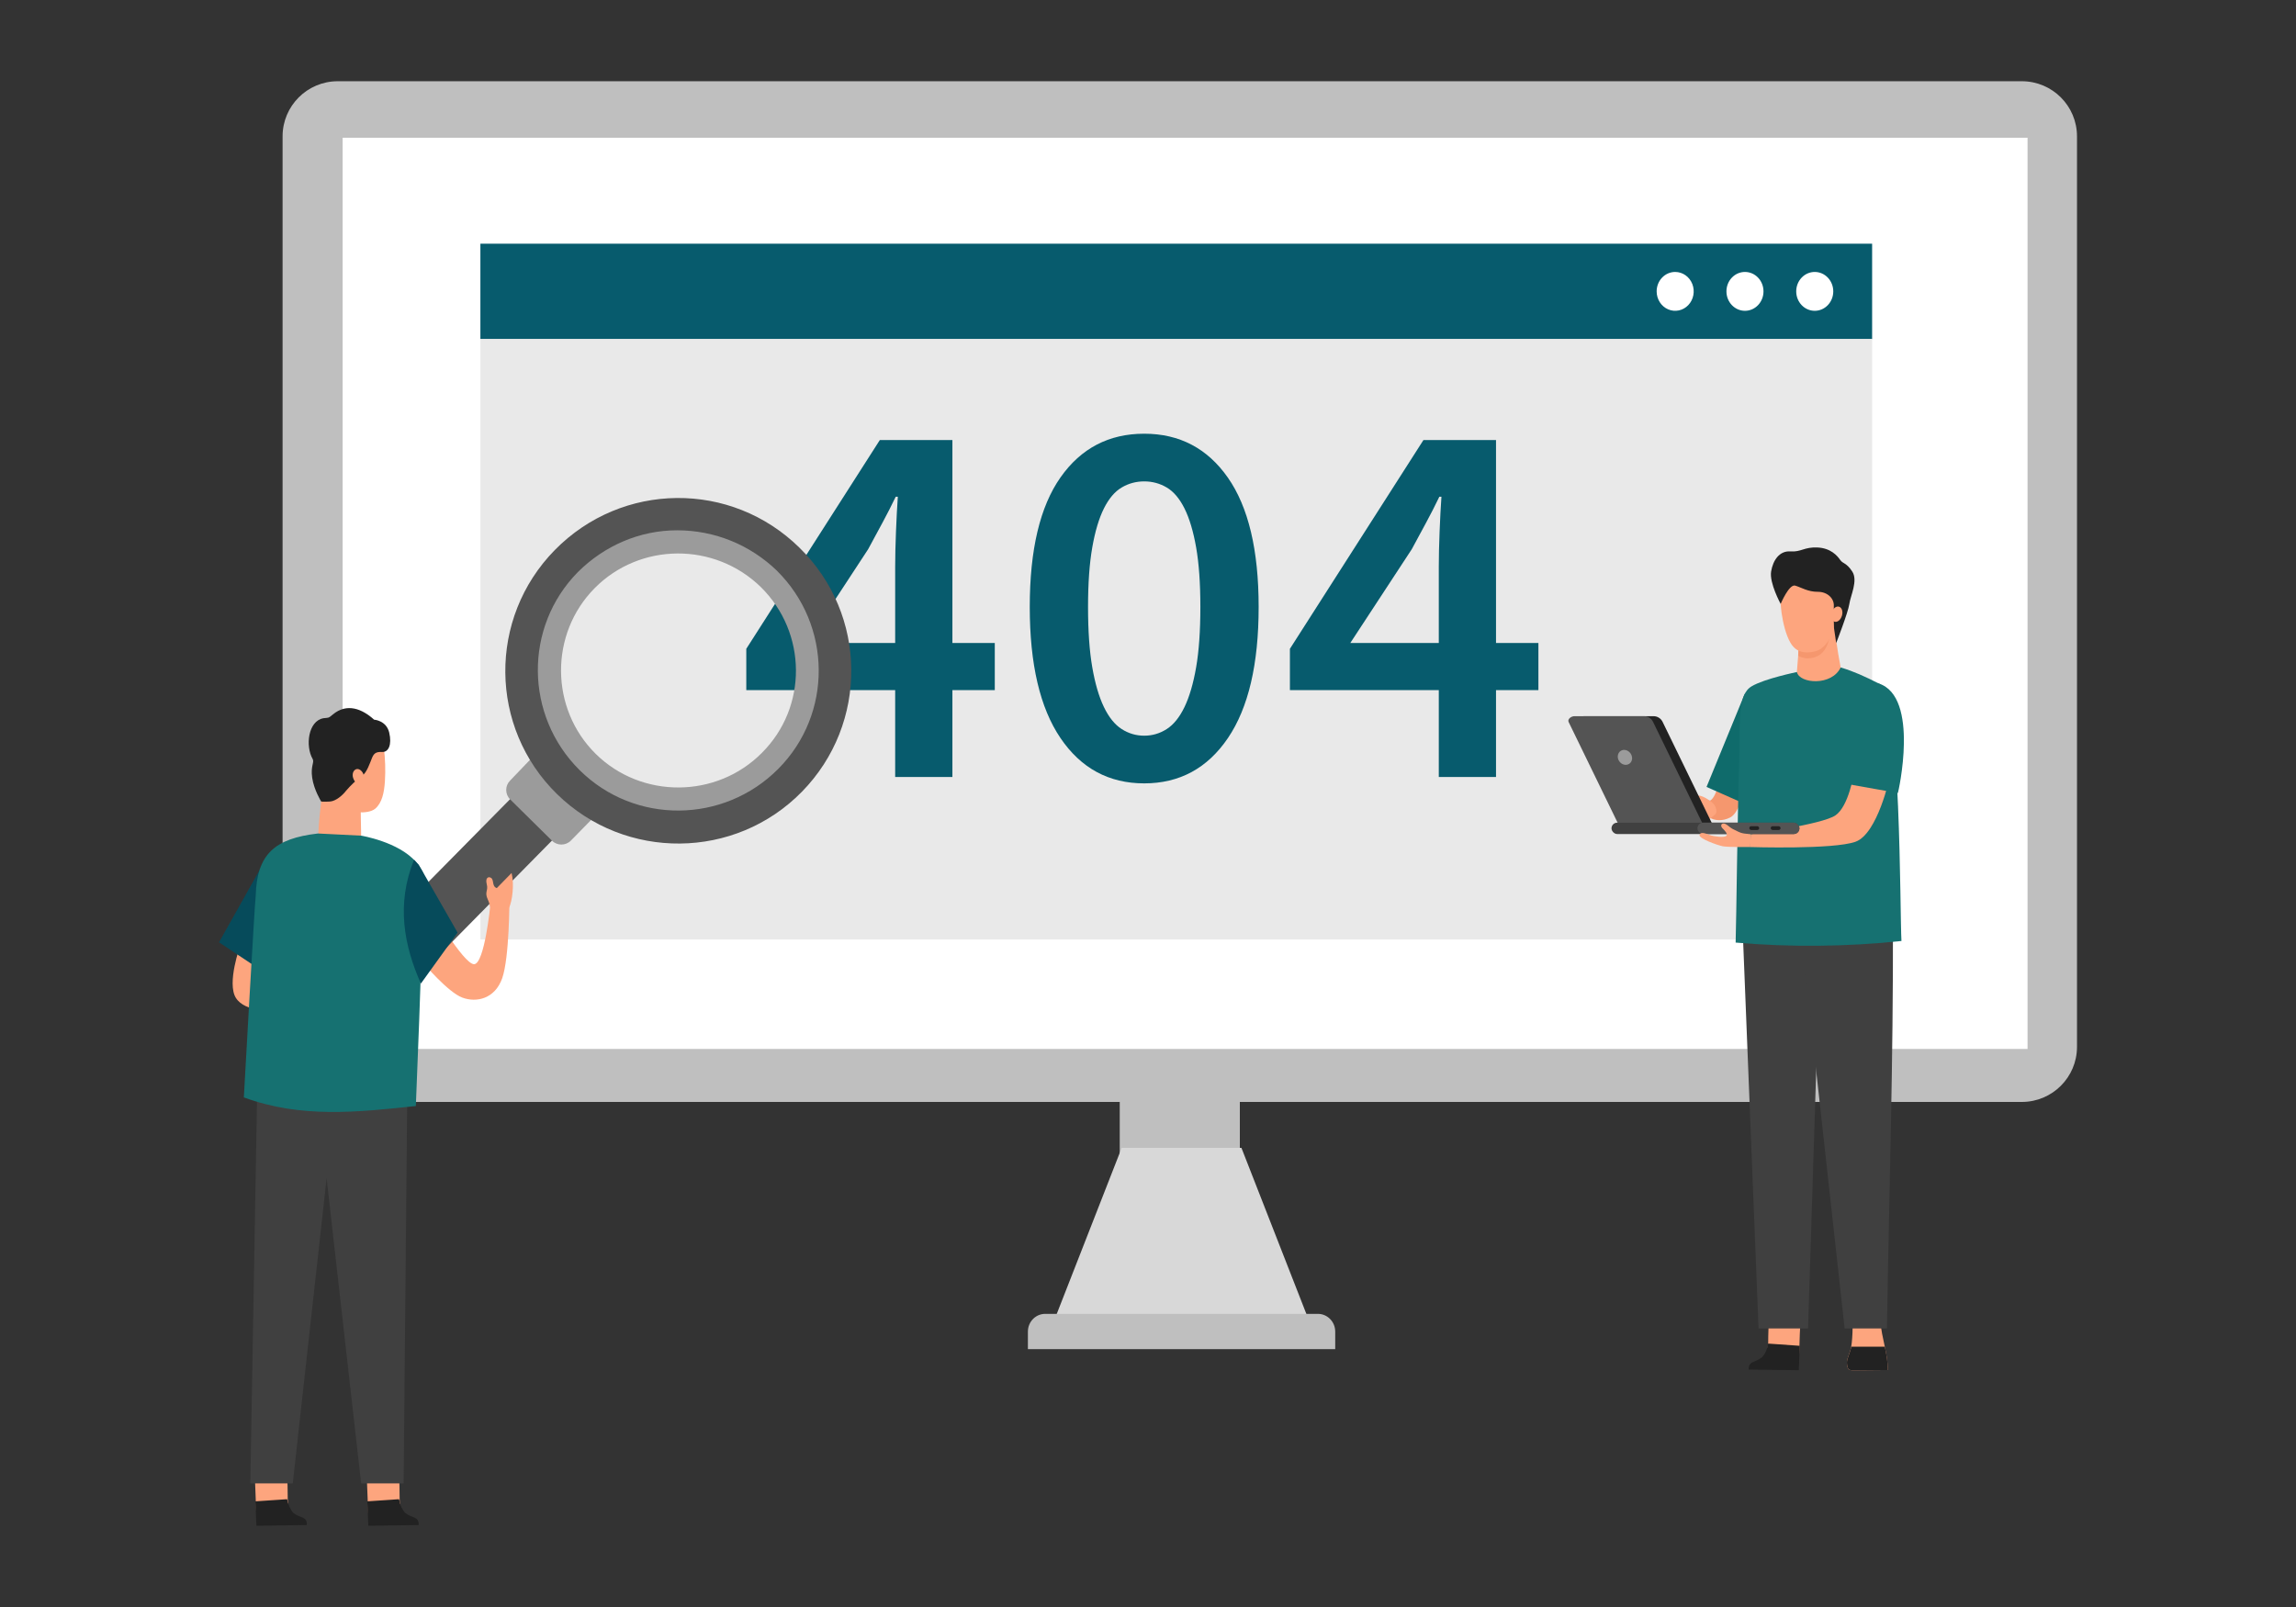 <?xml version="1.0" encoding="UTF-8"?>
<svg width="650px" height="455px" viewBox="0 0 650 455" version="1.1" xmlns="http://www.w3.org/2000/svg" xmlns:xlink="http://www.w3.org/1999/xlink">
    <rect x="0" y="0" width="650" height="455" fill="#333333" stroke="none"/>
    <title>Illu_404er@2x</title>
    <g id="Error404" stroke="none" stroke-width="1" fill="none" fill-rule="evenodd">
        <g id="Error_404_centered_wide_Bevestor" transform="translate(-475, -438)">
            <g id="Illu_404er" transform="translate(475, 438)">
                <g id="Group-2" transform="translate(62, 23)">
                    <g id="grafik-0027" transform="translate(18, 0)" fill-rule="nonzero">
                        <rect id="Rectangle" fill="#BFBFBF" x="237" y="286" width="34" height="20"></rect>
                        <path d="M15.591,0 L492.409,0 C501.012,0.019 507.981,6.979 508,15.57 L508,273.43 C507.983,282.022 501.013,288.983 492.409,289 L15.591,289 C6.987,288.983 0.017,282.022 0,273.43 L0,15.56 C0.022,6.972 6.991,0.017 15.591,0 Z" id="Path" fill="#BFBFBF"></path>
                        <rect id="Rectangle" fill="#FFFFFF" x="17" y="16" width="477" height="258"></rect>
                        <polygon id="Path" fill="#D8D8D8" points="218 352 237.551 302 271.452 302 291 352"></polygon>
                        <path d="M215.9,349 L293.1,349 C295.801,349.006 297.991,351.24 298,354 L298,359 L211,359 L211,354 C211.008,351.239 213.198,349.004 215.9,349 Z" id="Path" fill="#BFBFBF"></path>
                        <rect id="Rectangle" fill="#075B6D" x="56" y="46" width="394" height="27"></rect>
                        <rect id="Rectangle-Copy" fill="#E9E9E9" x="56" y="73" width="394" height="170"></rect>
                        <g id="Group-6" transform="translate(364, 132)">
                            <rect id="Rectangle" fill="#000000" opacity="0.1" x="18.63" y="71.56" width="28.055" height="4.035"></rect>
                            <path d="M65.671,219.852 C65.425,223.982 65.452,226.439 65.293,229.931 L56.389,226.785 C56.42,226.715 56.433,226.64 56.43,226.564 C56.502,226.184 56.551,225.8 56.575,225.414 C56.575,222.485 56.717,219.913 56.717,219.913 L65.671,219.852 Z" id="Path" fill="#FDA57E"></path>
                            <path d="M65.246,232.958 L51.049,232.774 C51.008,230.243 52.817,230.901 54.875,229.252 C55.639,228.384 56.164,227.331 56.4,226.198 C56.433,225.934 56.485,225.673 56.555,225.417 L65.499,226.045 L65.246,232.958 Z" id="Path" fill="#222222"></path>
                            <path d="M80.494,219.112 C80.494,219.112 80.568,225.098 79.817,227.416 C79.067,229.734 78.699,230.073 78.922,231.57 C79.145,233.066 79.706,233.025 81.717,232.988 C83.728,232.951 90.387,232.91 90.387,232.91 C90.61,228.716 88.623,223.697 88.359,219.075 L80.494,219.112 Z" id="Path" fill="#FDA57E"></path>
                            <path d="M80.081,226.299 C80.021,226.677 79.935,227.05 79.824,227.416 C79.077,229.737 78.705,230.073 78.928,231.57 C79.152,233.066 79.713,233.025 81.724,232.988 C83.735,232.951 90.394,232.91 90.394,232.91 C90.502,230.874 90.083,228.604 89.593,226.299 L80.081,226.299 Z" id="Path" fill="#222222"></path>
                            <path d="M42.957,65.105 C42.957,65.105 42.135,70.229 40.273,71.614 C39.624,72.096 38.16,72.408 37.951,73.039 C37.559,74.224 38.934,75.778 39.844,76.399 C41.24,77.352 43.562,77.634 45.86,76.436 C48.159,75.238 49.622,69.707 49.622,69.707 L42.957,65.105 Z" id="Path" fill="#F5976E"></path>
                            <path d="M37.021,70.26 C35.841,70.178 34.875,71.037 33.786,71.434 C32.698,71.831 30.687,75.123 30.406,75.608 C30.126,76.093 31.116,76.507 32.343,76.507 C33.57,76.507 36.23,73.643 37.187,74.074 C38.143,74.505 38.4,75.214 37.839,76.039 C37.278,76.864 37.004,77.688 37.839,78.001 C38.674,78.313 40.543,76.392 41.452,75.683 C42.362,74.973 41.706,73.592 41.415,73.009 C40.929,72.079 38.204,70.341 37.021,70.26 Z" id="Path" fill="#FDA57E"></path>
                            <path d="M49.94,41.445 L39.124,67.81 L51.941,73.494 C51.941,73.494 52.986,56.736 52.688,52.114 C52.391,47.492 49.94,41.445 49.94,41.445 Z" id="Path" fill="#0F6B6B"></path>
                            <path d="M4.423,47.777 L24.095,47.777 C25.211,47.764 26.231,48.408 26.701,49.423 L41.334,79.497 C41.352,79.533 41.366,79.571 41.378,79.609 L17.47,79.609 L17.413,79.497 L2.783,49.423 C2.395,48.612 3.517,47.777 4.423,47.777 Z" id="Path" fill="#222222"></path>
                            <polygon id="Path" fill="#404040" points="49.24 105.417 53.851 221.141 67.865 221.141 70.552 135.986 71.594 107.83"></polygon>
                            <path d="M91.895,105.509 C91.993,147.185 90.847,180.11 90.205,221.141 L78.219,221.141 L65.712,107.833 L91.895,105.509 Z" id="Path" fill="#404040"></path>
                            <path d="M64.698,35.279 C64.698,35.279 55.548,37.142 51.897,39.314 C47.746,41.778 48.737,49.277 48.375,60.775 C47.807,78.788 47.601,103.676 47.361,111.879 C62.988,113.225 78.707,113.075 94.305,111.431 C93.838,103.686 94.241,41.744 88.153,38.659 C83.843,36.473 80.855,35.119 77.103,33.979 L64.698,35.279 Z" id="Path" fill="#167171"></path>
                            <path d="M80.845,63.88 C80.845,63.88 79.422,73.297 75.589,75.88 C71.756,78.462 51.62,81.194 51.62,81.194 L51.488,84.828 C51.488,84.828 75.035,85.578 81.295,83.332 C87.555,81.085 90.979,65.078 90.979,65.078 L80.845,63.88 Z" id="Path" fill="#FDA57E"></path>
                            <path d="M1.719,47.777 L21.391,47.777 C22.507,47.764 23.527,48.408 23.997,49.423 L38.63,79.497 C38.648,79.533 38.662,79.571 38.674,79.609 L14.766,79.609 L14.709,79.497 L0.079,49.423 C-0.31,48.612 0.813,47.777 1.719,47.777 Z" id="Path" fill="#545454"></path>
                            <path d="M87.845,38.51 C87.845,38.51 83.238,39.606 80.93,46.04 C78.621,52.474 77.276,66.686 77.276,66.686 L93.298,69.53 C93.355,69.54 99.585,42.259 87.845,38.51 Z" id="Path" fill="#167171"></path>
                            <rect id="Rectangle" fill="#404040" x="12.217" y="77.926" width="53.204" height="3.217" rx="1.609"></rect>
                            <rect id="Rectangle" fill="#545454" x="36.551" y="77.926" width="28.87" height="3.217" rx="1.609"></rect>
                            <path d="M51.525,84.832 C51.525,84.832 45.076,84.886 43.694,84.608 C42.311,84.33 36.889,82.453 37.139,81.398 C37.39,80.342 39.046,81.058 40.097,81.442 C41.148,81.825 44.028,82.219 44.691,81.693 C45.353,81.167 44.055,79.942 43.612,79.497 C43.17,79.053 43.075,78.231 43.89,78.163 C44.704,78.096 45.519,79.219 46.655,79.775 C48.933,80.892 48.801,80.95 51.62,81.194 C51.583,82.195 51.563,83.831 51.525,84.832 Z" id="Path" fill="#FDA57E"></path>
                            <path d="M75.264,18.922 C75.133,22.753 76.16,29.048 77.093,33.979 C74.588,39.287 65.472,38.622 64.698,35.279 C64.698,35.279 65.445,26.795 65.266,25.292 C65.087,23.788 75.264,18.922 75.264,18.922 Z" id="Path" fill="#FDA57E"></path>
                            <path d="M65.063,30.66 C65.232,28.444 65.364,26.035 65.266,25.292 C65.215,24.881 65.942,24.216 67.054,23.463 L74.115,22.757 C74.115,22.757 74.473,29.503 69.88,31.044 C67.821,31.729 66.222,31.329 65.063,30.66 Z" id="Path" fill="#F5976E"></path>
                            <path d="M14.766,57.639 C15.641,57.022 16.916,57.334 17.612,58.318 C18.308,59.302 18.163,60.625 17.274,61.24 C16.385,61.854 15.124,61.549 14.425,60.561 C13.725,59.573 13.887,58.267 14.766,57.639 Z" id="Path" fill="#9B9B9B"></path>
                            <path d="M75.863,20.066 C75.863,20.066 74.751,28.281 69.778,29.442 C66.736,30.155 64.951,29.411 63.806,28.241 C61.041,25.414 59.678,16.38 60.114,12.752 C60.828,12.79 61.592,10.815 62.524,10.251 C65.442,8.5 69.332,6.885 72.871,11.7 C73.284,12.264 74.703,12.953 75.011,13.577 C76.241,16.058 75.66,18.62 75.744,18.667 L75.863,20.066 Z" id="Path" fill="#FDA57E"></path>
                            <path d="M75.825,27.073 C75.825,27.073 79.206,18.413 79.544,16.024 C79.882,13.635 82.052,9.403 80.382,6.831 C78.712,4.258 77.729,4.672 76.938,3.512 C76.147,2.351 74.284,0.179 70.515,0.013 C66.746,-0.153 65.922,1.336 62.866,1.123 C59.81,0.909 57.934,3.566 57.404,6.824 C56.873,10.082 60.108,15.987 60.108,15.987 C60.108,15.987 62.494,10.289 64.228,10.811 C65.962,11.334 67.845,12.576 70.606,12.562 C73.368,12.549 75.261,14.449 75.16,16.56 C75.058,18.671 75.214,22.879 75.214,22.879 L75.825,27.073 Z" id="Path" fill="#222222"></path>
                            <path d="M76.623,16.774 C75.825,16.533 74.889,17.283 74.541,18.471 C74.193,19.658 74.541,20.785 75.352,21.029 C76.164,21.274 77.093,20.52 77.451,19.333 C77.81,18.145 77.434,17.018 76.623,16.774 Z" id="Path" fill="#FDA57E"></path>
                            <rect id="Rectangle" fill="#222222" x="51.231" y="78.924" width="2.785" height="1.083" rx="0.541"></rect>
                            <rect id="Rectangle" fill="#222222" x="57.295" y="78.924" width="2.785" height="1.083" rx="0.541"></rect>
                        </g>
                        <path d="M414.002,54 C416.898,54 419.246,56.462 419.246,59.5 C419.246,62.537 416.898,65 414.002,65 C411.105,65 408.757,62.537 408.757,59.5 C408.756,58.041 409.307,56.641 410.291,55.609 C411.275,54.577 412.61,53.998 414.002,54 L414.002,54 Z M394.244,54 C396.365,54 398.278,55.34 399.09,57.395 C399.901,59.45 399.453,61.816 397.953,63.389 C396.453,64.962 394.197,65.432 392.237,64.581 C390.278,63.73 389,61.724 389,59.5 C388.999,58.041 389.551,56.641 390.535,55.61 C391.519,54.578 392.853,53.999 394.244,54 Z M433.756,54 C436.652,54 439,56.462 439,59.5 C439,62.537 436.652,65 433.756,65 C430.859,65 428.511,62.537 428.511,59.5 C428.509,58.041 429.061,56.641 430.045,55.609 C431.029,54.577 432.364,53.998 433.756,54 L433.756,54 Z" id="Shape" fill="#FFFFFF"></path>
                        <path d="M175.479,147.558 C173.527,146.919 171.684,146.059 170,145 C171.684,146.059 173.527,146.919 175.479,147.558 C175.961,147.717 176.479,147.863 177,148 C176.479,147.875 175.961,147.717 175.479,147.558 L175.479,147.558 Z" id="Path" fill="#6089A9"></path>
                    </g>
                    <g id="404" transform="translate(149.275, 99.8)" fill="#075B6D" fill-rule="nonzero">
                        <path d="M42.15,59.25 L42.15,37.65 C42.15,34.85 42.225,31.55 42.375,27.75 C42.525,23.95 42.7,20.65 42.9,17.85 L42.3,17.85 C41.1,20.35 39.85,22.8 38.55,25.2 C37.25,27.6 35.9,30.1 34.5,32.7 L17.1,59.25 L42.15,59.25 Z M70.35,72.6 L58.35,72.6 L58.35,97.2 L42.15,97.2 L42.15,72.6 L0,72.6 L0,60.9 L37.8,1.8 L58.35,1.8 L58.35,59.25 L70.35,59.25 L70.35,72.6 Z" id="Shape"></path>
                        <path d="M112.65,99 C102.65,99 94.75,94.725 88.95,86.175 C83.15,77.625 80.25,65.25 80.25,49.05 C80.25,32.85 83.15,20.625 88.95,12.375 C94.75,4.125 102.65,-1.13686838e-13 112.65,-1.13686838e-13 C122.65,-1.13686838e-13 130.55,4.15 136.35,12.45 C142.15,20.75 145.05,32.95 145.05,49.05 C145.05,65.25 142.15,77.625 136.35,86.175 C130.55,94.725 122.65,99 112.65,99 Z M112.65,85.5 C114.95,85.5 117.075,84.875 119.025,83.625 C120.975,82.375 122.65,80.3 124.05,77.4 C125.45,74.5 126.55,70.75 127.35,66.15 C128.15,61.55 128.55,55.85 128.55,49.05 C128.55,42.35 128.15,36.725 127.35,32.175 C126.55,27.625 125.45,23.95 124.05,21.15 C122.65,18.35 120.975,16.375 119.025,15.225 C117.075,14.075 114.95,13.5 112.65,13.5 C110.35,13.5 108.225,14.075 106.275,15.225 C104.325,16.375 102.65,18.35 101.25,21.15 C99.85,23.95 98.75,27.625 97.95,32.175 C97.15,36.725 96.75,42.35 96.75,49.05 C96.75,55.85 97.15,61.55 97.95,66.15 C98.75,70.75 99.85,74.5 101.25,77.4 C102.65,80.3 104.325,82.375 106.275,83.625 C108.225,84.875 110.35,85.5 112.65,85.5 Z" id="Shape"></path>
                        <path d="M196.05,59.25 L196.05,37.65 C196.05,34.85 196.125,31.55 196.275,27.75 C196.425,23.95 196.6,20.65 196.8,17.85 L196.2,17.85 C195,20.35 193.75,22.8 192.45,25.2 C191.15,27.6 189.8,30.1 188.4,32.7 L171,59.25 L196.05,59.25 Z M224.25,72.6 L212.25,72.6 L212.25,97.2 L196.05,97.2 L196.05,72.6 L153.9,72.6 L153.9,60.9 L191.7,1.8 L212.25,1.8 L212.25,59.25 L224.25,59.25 L224.25,72.6 Z" id="Shape"></path>
                    </g>
                    <g id="Group" transform="translate(0, 118)">
                        <path d="M59.598,115.529 C59.598,115.529 69.277,132.1 72.231,131.998 C75.186,131.897 76.816,115.224 76.816,115.224 L82.215,113.902 C82.215,113.902 82.215,130.168 80.178,135.963 C78.14,141.758 72.944,142.978 68.869,141.453 C64.794,139.928 57.867,131.693 57.867,131.693 L59.598,115.529 L59.598,115.529 Z" id="Path-29" fill="#FDA57E"></path>
                        <path d="M87.737,79.875 L99.596,91.577 L22.332,170 C19.133,173.192 13.804,173.192 10.605,170 C7.407,166.808 7.274,161.623 10.341,158.299 L87.737,79.875 L87.737,79.875 Z" id="Path-30" fill="#545454"></path>
                        <path d="M88.134,74.03 L105.454,91.048 L99.596,97.026 C98.129,98.49 95.734,98.49 94.267,97.026 L82.409,85.324 C80.942,83.861 80.942,81.471 82.409,80.007 L88.134,74.03 L88.134,74.03 Z" id="Path-31" fill="#9B9B9B"></path>
                        <path d="M153.784,24.825 C140.438,11.812 119.003,11.954 105.953,25.119 C92.912,38.285 93.055,59.827 106.248,72.85 C119.441,85.863 141.029,85.721 154.08,72.556 C167.273,59.39 167.12,37.99 153.784,24.825 L153.784,24.825 Z M164.329,14.079 C183.645,32.958 183.91,63.924 164.991,83.2 C146.072,102.475 115.04,102.739 95.724,83.861 C76.408,64.982 76.143,34.015 95.062,14.739 C114.113,-4.668 145.013,-4.932 164.329,14.079 L164.329,14.079 Z" id="Shape" fill="#545454"></path>
                        <path d="M153.397,25.221 C140.275,12.422 119.187,12.564 106.36,25.516 C93.534,38.468 93.677,59.654 106.656,72.454 C119.635,85.253 140.866,85.111 153.693,72.159 C166.672,59.207 166.519,38.173 153.397,25.221 L153.397,25.221 Z M157.941,20.585 C173.528,36.008 173.793,61.129 158.338,76.683 C142.884,92.238 117.71,92.502 102.122,77.08 C86.535,61.657 86.27,36.536 101.592,20.982 C109.05,13.54 119.044,9.148 129.701,9.148 C140.357,9.148 150.351,13.265 157.941,20.575 L157.941,20.575 L157.941,20.585 Z" id="Shape-2" fill="#9B9B9B"></path>
                        <path d="M6.011,126.712 C6.011,126.712 2.139,137.386 4.788,141.555 C7.437,145.723 15.384,145.113 15.384,145.113 L16.199,133.015 C16.199,133.015 16.097,127.932 15.078,127.932 C14.059,127.932 6.011,126.813 6.011,126.712 L6.011,126.712 Z" id="Path-32" fill="#FDA57E"></path>
                        <polygon id="Path-33" fill="#064B5B" points="13.753 102.211 11.818 104.752 0 125.797 10.697 132.913 14.059 112.479"></polygon>
                        <path d="M41.872,277.987 C42.076,282.054 42.076,284.494 42.279,288.052 L51.244,284.9 L51.244,284.697 C51.143,284.29 51.143,283.985 51.143,283.579 C51.143,280.63 51.041,278.089 51.041,278.089 L41.872,277.987 L41.872,277.987 Z" id="Path-34" fill="#FDA57E"></path>
                        <path d="M10.188,277.987 C10.392,282.054 10.392,284.494 10.595,288.052 L19.561,284.9 L19.561,284.697 C19.561,284.29 19.459,283.884 19.459,283.579 C19.459,280.63 19.357,278.089 19.357,278.089 L10.188,277.987 L10.188,277.987 Z" id="Path-35" fill="#FDA57E"></path>
                        <path d="M42.279,291 L56.542,290.797 C56.542,288.255 54.81,288.967 52.671,287.34 C51.958,286.425 51.346,285.409 51.143,284.29 C51.143,283.985 51.041,283.782 50.939,283.477 L41.974,284.087 L42.279,291 L42.279,291 Z" id="Path-36" fill="#222222"></path>
                        <path d="M10.595,291 L24.858,290.797 C24.96,288.255 23.126,288.967 20.987,287.34 C20.274,286.425 19.764,285.409 19.459,284.29 C19.459,283.985 19.357,283.782 19.255,283.477 L10.29,284.087 L10.595,291 L10.595,291 Z" id="Path-37" fill="#222222"></path>
                        <polygon id="Path-38" fill="#404040" points="53.282 170.224 52.263 279.004 40.242 279.004 30.461 192.59 20.885 279.004 8.863 279.004 10.799 168.292"></polygon>
                        <path d="M29.545,78.015 C29.646,81.776 28.322,89.198 28.118,94.993 C32.295,96.213 38,95.908 40.242,95.603 C40.242,95.603 40.038,86.046 40.14,84.521 C40.344,82.996 29.545,78.015 29.545,78.015 L29.545,78.015 L29.545,78.015 Z" id="Path-39" fill="#FDA57E"></path>
                        <path d="M29.239,78.727 C30.258,85.131 33.11,88.588 39.325,88.995 C41.159,89.096 43.094,88.893 44.215,87.978 C46.151,86.351 46.762,83.403 46.966,80.251 C47.169,77.1 47.068,73.847 46.66,70.695 C43.909,71 36.167,63.274 31.888,69.983 C29.952,72.932 29.443,77.202 29.341,77.202 L29.239,78.727 L29.239,78.727 Z" id="Path-40" fill="#FDA57E"></path>
                        <path d="M55.727,103.024 C60.617,108.717 57.357,111.157 57.561,118.07 C57.663,124.882 55.727,172.155 55.727,172.155 C39.427,173.884 23.33,175.714 7.03,169.715 C7.03,169.715 10.086,114.817 10.392,112.682 C10.697,100.889 15.689,96.416 28.016,94.993 C32.193,95.196 36.167,95.399 40.242,95.603 C40.242,95.603 50.837,97.331 55.727,103.024 Z" id="Path-41" fill="#167171"></path>
                        <path d="M56.542,103.837 L67.545,123.052 L57.153,137.488 C52.365,126.712 50.124,115.02 55.218,102.414 L56.542,103.837 L56.542,103.837 Z" id="Path-42" fill="#064B5B"></path>
                        <path d="M43.909,62.765 C43.909,62.765 47.373,62.969 48.188,66.425 C49.003,69.882 47.984,72.017 46.151,71.915 C44.317,71.813 43.807,72.423 43.298,73.643 C42.789,74.863 41.872,77.812 40.344,78.828 C38.714,79.946 37.287,81.37 35.963,82.895 C35.046,84.115 33.11,85.843 31.378,85.945 C29.545,86.046 28.933,85.945 28.933,85.945 C28.933,85.945 26.896,82.691 26.386,79.235 C25.877,75.778 27.099,74.863 26.488,73.847 C24.451,70.288 25.164,63.172 29.545,62.359 C31.073,62.155 30.869,62.46 32.295,61.24 C36.268,57.987 40.547,59.715 43.909,62.765 L43.909,62.765 L43.909,62.765 Z" id="Path-43" fill="#222222"></path>
                        <path d="M38.815,76.795 C39.63,76.49 40.649,77.303 40.955,78.422 C41.362,79.641 41.057,80.861 40.242,81.065 C39.427,81.37 38.408,80.556 38,79.337 C37.593,78.218 38,77.1 38.815,76.795 L38.815,76.795 L38.815,76.795 Z" id="Path-44" fill="#FDA57E"></path>
                        <path d="M76.612,107.396 C76.103,107.294 75.39,107.701 75.797,109.327 C76.306,111.259 75.084,111.462 76.103,113.699 C76.408,114.309 76.612,115.02 76.714,115.732 C78.548,115.834 80.28,115.935 82.113,116.037 C83.03,114.105 83.642,109.327 82.827,106.176 C81.4,107.599 80.076,109.022 78.65,110.446 C77.02,109.937 78.14,107.701 76.612,107.396 L76.612,107.396 L76.612,107.396 Z" id="Path-45" fill="#FDA57E"></path>
                    </g>
                </g>
                <rect id="Rectangle" x="0" y="0" width="650" height="455"></rect>
            </g>
        </g>
    </g>
</svg>